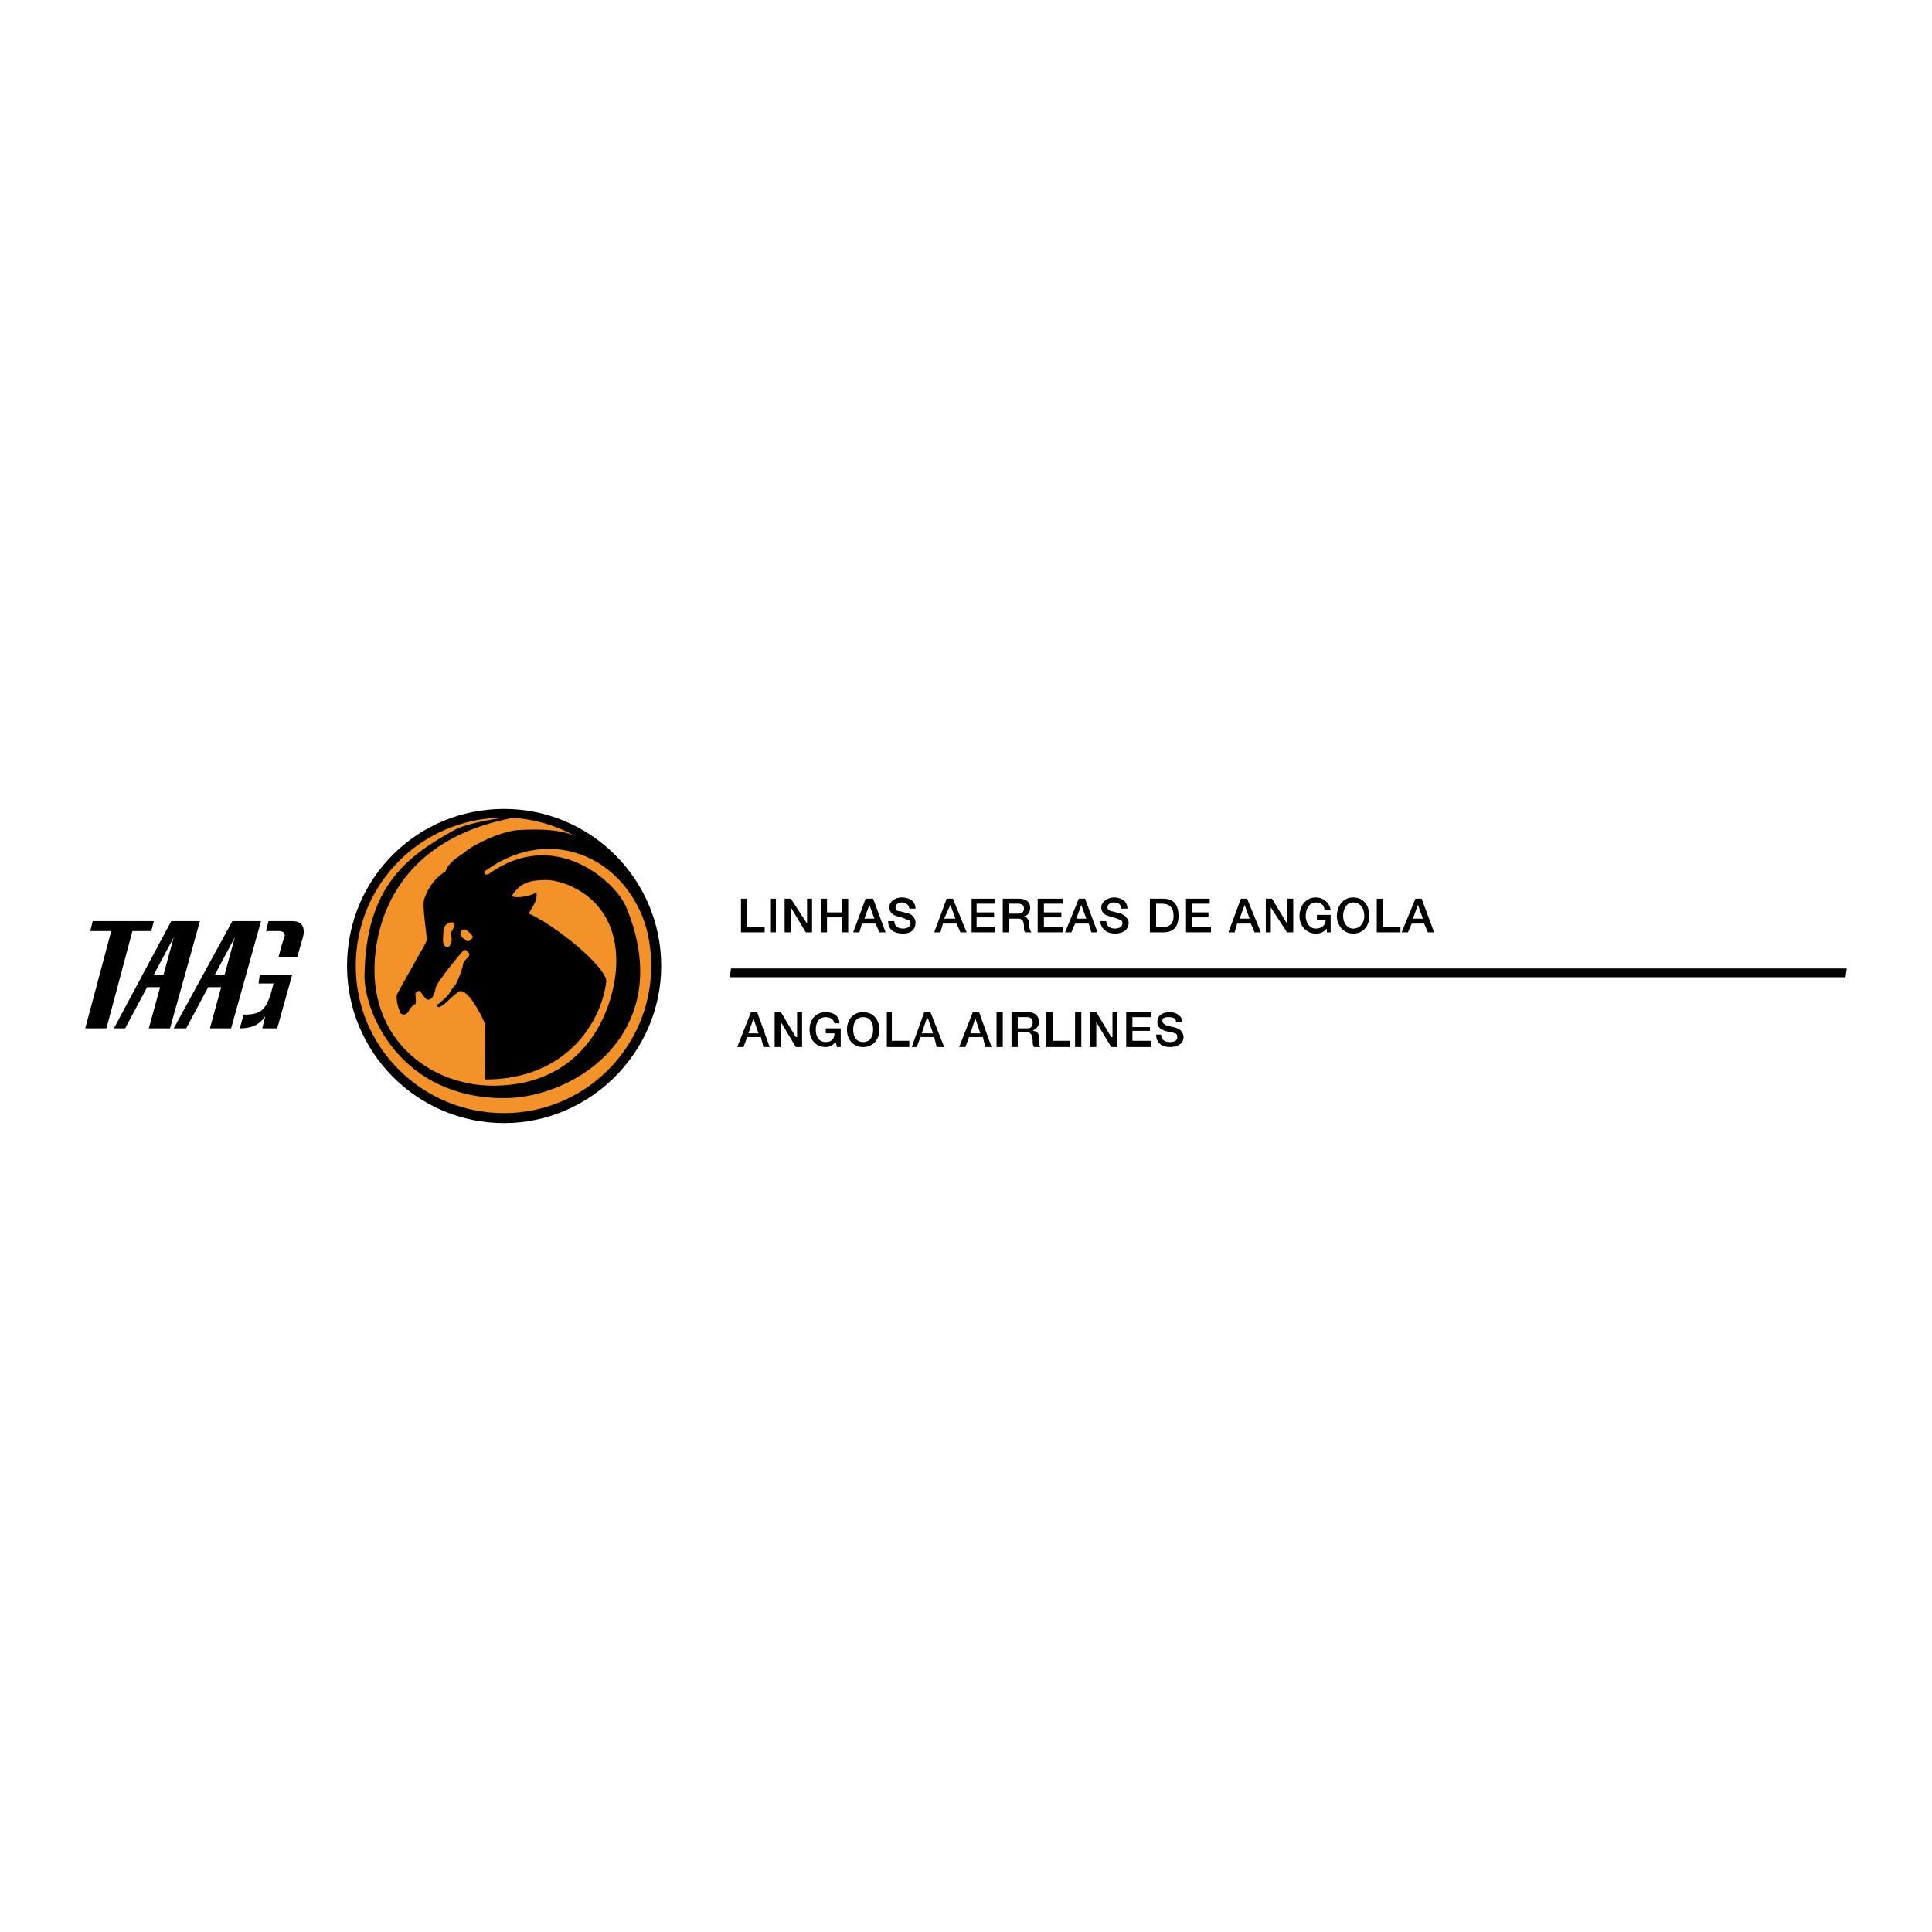 <?xml version="1.0" encoding="utf-8"?>
<!-- Generator: Adobe Illustrator 13.0.0, SVG Export Plug-In . SVG Version: 6.00 Build 14948)  -->
<!DOCTYPE svg PUBLIC "-//W3C//DTD SVG 1.0//EN" "http://www.w3.org/TR/2001/REC-SVG-20010904/DTD/svg10.dtd">
<svg version="1.0" id="Layer_1" xmlns="http://www.w3.org/2000/svg" xmlns:xlink="http://www.w3.org/1999/xlink" x="0px" y="0px"
	 width="192.756px" height="192.756px" viewBox="0 0 192.756 192.756" enable-background="new 0 0 192.756 192.756"
	 xml:space="preserve">
<g>
	<polygon fill-rule="evenodd" clip-rule="evenodd" fill="#FFFFFF" points="0,0 192.756,0 192.756,192.756 0,192.756 0,0 	"/>
	<path fill-rule="evenodd" clip-rule="evenodd" d="M50.295,112.049c8.582,0,15.672-7.088,15.672-15.671
		c0-8.707-7.09-15.672-15.672-15.672c-8.707,0-15.672,6.965-15.672,15.672C34.624,104.961,41.589,112.049,50.295,112.049
		L50.295,112.049z"/>
	<path fill-rule="evenodd" clip-rule="evenodd" fill="#F29228" d="M50.295,111.055c8.085,0,14.677-6.592,14.677-14.677
		c0-8.209-6.592-14.801-14.677-14.801c-8.209,0-14.801,6.592-14.801,14.801C35.494,104.463,42.086,111.055,50.295,111.055
		L50.295,111.055z"/>
	<path fill-rule="evenodd" clip-rule="evenodd" d="M44.45,86.925c0.373-0.995,1.244-1.369,1.866-1.866
		c0.995-0.871,3.731-2.115,5.348-2.239c2.115-0.125,4.851-0.125,6.468,0.995c4.727,2.985,6.343,6.219,6.965,11.691
		c-0.995-9.453-9.577-13.682-16.542-8.707c-0.498,0.249-0.125,0.622,0.249,0.373c6.592-4.726,12.686,0.871,13.682,3.358
		c5.099,12.313-4.976,19.03-12.189,19.03c-10.323,0-13.931-8.459-13.931-12.189c0.125-8.707,3.98-11.816,8.956-14.552
		c0.995-0.622,4.851-1.368,5.97-1.244C38.604,83.94,37.36,93.393,37.36,96.751c0,7.464,5.97,11.567,11.816,11.567
		c9.701,0,12.313-8.334,12.313-12.438c0-6.467-5.348-8.084-6.965-8.084s-2.612,0.249-3.482,1.617c0.497,0.249,1.865,0,2.487-0.374
		c0.125,0.995-0.622,1.617-0.746,2.115c2.736,1.244,7.587,5.224,7.711,6.717c-0.498,4.229-4.104,9.826-12.065,9.826
		c-0.125-1.244,0-5.1,0-5.473c-0.249-0.623-1.865-3.98-2.736-3.234c-0.871,0.621-1.244,1.244-1.866,1.492
		c-0.373,0-0.249-0.248,0-0.373c0.249-0.248,0.871-0.746,0.995-0.994c0.125-0.25,0.373-0.623,0.622-0.871
		c0.249-0.373,0.747-1.742,0.747-1.99c0-0.249,0.374-0.622,0.498-0.747c0.125-0.125,0.249-0.373,0-0.498
		c-0.124-0.125-0.249-0.373-0.498-0.125c-0.249,0.249-2.736,3.234-2.736,3.732c-0.249,1.244-0.747,1.244-0.995,0.994
		c-0.249-0.248-0.497-0.746-0.622-0.746c-0.249,0-0.498,0.25-0.374,0.498c0,0.373,0.125,0.871-0.124,0.871
		c-0.249,0.123-0.374,0.373-0.498,0.496c0,0.125-0.374,0.748-0.871,0.373c-0.125-0.248-0.498-1.242-0.373-1.865
		c0.249-0.498,1.368-2.487,1.865-3.358c0.374-0.746,0.995-1.617,1.12-2.114c0-0.498-0.498-3.483-0.249-4.104
		C42.584,89.04,42.957,87.92,44.45,86.925L44.45,86.925z"/>
	<path fill-rule="evenodd" clip-rule="evenodd" fill="#F29228" d="M45.071,92.025c-0.373,0-0.622,0.249-0.746,0.497
		c-0.124,0.374-0.124,0.996-0.124,1.369s0.249,0.622,0.497,0.622c0.249-0.124,0.373-0.622,0.373-0.746c0-0.249-0.124-0.622,0-0.871
		C45.196,92.771,45.569,92.025,45.071,92.025L45.071,92.025z"/>
	<path fill-rule="evenodd" clip-rule="evenodd" fill="#F29228" d="M46.191,92.771c0.249-0.125,0.498,0.125,0.747,0.373
		c0.124,0.125,0.373,0.374,0.124,0.498c-0.124,0.249-0.497,0.374-0.622,0.125c-0.249-0.125-0.498-0.373-0.498-0.498
		S45.942,92.771,46.191,92.771L46.191,92.771z"/>
	<polygon fill-rule="evenodd" clip-rule="evenodd" points="184.252,96.626 184.128,97.498 72.808,97.498 72.933,96.626 
		184.252,96.626 	"/>
	<polygon fill-rule="evenodd" clip-rule="evenodd" points="73.928,89.662 74.549,89.662 74.549,92.522 76.291,92.522 76.291,93.02 
		73.928,93.02 73.928,89.662 	"/>
	<polygon fill-rule="evenodd" clip-rule="evenodd" points="76.913,89.662 77.41,89.662 77.41,93.02 76.913,93.02 76.913,89.662 	"/>
	<polygon fill-rule="evenodd" clip-rule="evenodd" points="78.281,89.662 78.903,89.662 80.52,92.149 80.52,92.149 80.52,89.662 
		81.017,89.662 81.017,93.02 80.395,93.02 78.903,90.532 78.903,90.532 78.903,93.02 78.281,93.02 78.281,89.662 	"/>
	<polygon fill-rule="evenodd" clip-rule="evenodd" points="81.888,89.662 82.51,89.662 82.51,91.03 84.002,91.03 84.002,89.662 
		84.624,89.662 84.624,93.02 84.002,93.02 84.002,91.527 82.51,91.527 82.51,93.02 81.888,93.02 81.888,89.662 	"/>
	<path fill-rule="evenodd" clip-rule="evenodd" d="M86.366,89.662h0.746l1.244,3.358h-0.622l-0.374-0.871h-1.368l-0.249,0.871
		h-0.622L86.366,89.662L86.366,89.662z M86.241,91.652h0.995l-0.498-1.369l0,0L86.241,91.652L86.241,91.652z"/>
	<path fill-rule="evenodd" clip-rule="evenodd" d="M89.226,91.9c0,0.498,0.373,0.746,0.871,0.746c0.498,0,0.747-0.249,0.747-0.498
		c0-0.249-0.125-0.373-0.373-0.373c-0.125-0.124-0.498-0.249-0.995-0.373s-0.747-0.498-0.747-0.871c0-0.622,0.622-0.995,1.244-0.995
		c0.746,0,1.368,0.373,1.368,1.12h-0.622c0-0.374-0.373-0.622-0.746-0.622c-0.249,0-0.622,0.124-0.622,0.498
		c0,0.249,0.125,0.373,0.373,0.373c0.125,0,0.871,0.249,0.995,0.249c0.498,0.249,0.622,0.622,0.622,0.871
		c0,0.871-0.622,1.119-1.244,1.119c-0.871,0-1.492-0.373-1.492-1.244H89.226L89.226,91.9z"/>
	<path fill-rule="evenodd" clip-rule="evenodd" d="M94.45,89.662h0.622l1.368,3.358h-0.622l-0.373-0.871h-1.368l-0.249,0.871h-0.622
		L94.45,89.662L94.45,89.662z M94.201,91.652h1.12l-0.498-1.369l0,0L94.201,91.652L94.201,91.652z"/>
	<polygon fill-rule="evenodd" clip-rule="evenodd" points="96.938,89.662 99.301,89.662 99.301,90.159 97.436,90.159 97.436,91.03 
		99.177,91.03 99.177,91.527 97.436,91.527 97.436,92.522 99.301,92.522 99.301,93.02 96.938,93.02 96.938,89.662 	"/>
	<path fill-rule="evenodd" clip-rule="evenodd" d="M100.047,89.662h1.617c0.746,0,1.119,0.373,1.119,0.871
		c0,0.746-0.497,0.871-0.622,0.871l0,0c0.249,0.125,0.498,0.249,0.498,0.746c0,0.373,0.124,0.747,0.249,0.871h-0.622
		c-0.125-0.124-0.125-0.249-0.125-0.498c0-0.622-0.124-0.87-0.621-0.87h-0.871v1.368h-0.622V89.662L100.047,89.662z M100.669,91.154
		h0.871c0.373,0,0.621-0.125,0.621-0.498c0-0.374-0.248-0.498-0.621-0.498h-0.871V91.154L100.669,91.154z"/>
	<polygon fill-rule="evenodd" clip-rule="evenodd" points="103.53,89.662 106.018,89.662 106.018,90.159 104.151,90.159 
		104.151,91.03 105.894,91.03 105.894,91.527 104.151,91.527 104.151,92.522 106.018,92.522 106.018,93.02 103.53,93.02 
		103.53,89.662 	"/>
	<path fill-rule="evenodd" clip-rule="evenodd" d="M107.635,89.662h0.621l1.244,3.358h-0.622l-0.249-0.871h-1.368l-0.373,0.871
		h-0.622L107.635,89.662L107.635,89.662z M107.386,91.652h0.995l-0.498-1.369l0,0L107.386,91.652L107.386,91.652z"/>
	<path fill-rule="evenodd" clip-rule="evenodd" d="M110.371,91.9c0,0.498,0.373,0.746,0.87,0.746c0.498,0,0.746-0.249,0.746-0.498
		c0-0.249-0.124-0.373-0.248-0.373c-0.249-0.124-0.622-0.249-1.12-0.373c-0.497-0.125-0.746-0.498-0.746-0.871
		c0-0.622,0.746-0.995,1.244-0.995c0.746,0,1.368,0.373,1.368,1.12h-0.622c0-0.374-0.249-0.622-0.746-0.622
		c-0.249,0-0.622,0.124-0.622,0.498c0,0.249,0.249,0.373,0.373,0.373s0.871,0.249,0.995,0.249c0.498,0.249,0.746,0.622,0.746,0.871
		c0,0.871-0.746,1.119-1.368,1.119c-0.746,0-1.368-0.373-1.492-1.244H110.371L110.371,91.9z"/>
	<path fill-rule="evenodd" clip-rule="evenodd" d="M114.724,89.662h1.368c1.12,0,1.493,0.746,1.493,1.741
		c0,0.871-0.373,1.617-1.493,1.617h-1.368V89.662L114.724,89.662z M115.346,92.522h0.498c0.995,0,1.243-0.497,1.243-1.119
		c0-0.746-0.248-1.244-1.243-1.244h-0.498V92.522L115.346,92.522z"/>
	<polygon fill-rule="evenodd" clip-rule="evenodd" points="118.331,89.662 120.694,89.662 120.694,90.159 118.953,90.159 
		118.953,91.03 120.569,91.03 120.569,91.527 118.953,91.527 118.953,92.522 120.818,92.522 120.818,93.02 118.331,93.02 
		118.331,89.662 	"/>
	<path fill-rule="evenodd" clip-rule="evenodd" d="M123.804,89.662h0.622l1.368,3.358h-0.622l-0.373-0.871h-1.368l-0.249,0.871
		h-0.622L123.804,89.662L123.804,89.662z M123.68,91.652h0.994l-0.497-1.369l0,0L123.68,91.652L123.68,91.652z"/>
	<polygon fill-rule="evenodd" clip-rule="evenodd" points="126.291,89.662 126.913,89.662 128.406,92.149 128.406,92.149 
		128.406,89.662 129.027,89.662 129.027,93.02 128.406,93.02 126.789,90.532 126.789,90.532 126.789,93.02 126.291,93.02 
		126.291,89.662 	"/>
	<path fill-rule="evenodd" clip-rule="evenodd" d="M132.759,93.02h-0.373v-0.373c-0.373,0.373-0.622,0.498-1.119,0.498
		c-0.995,0-1.617-0.871-1.617-1.741c0-0.995,0.622-1.866,1.617-1.866c0.746,0,1.368,0.498,1.492,1.244h-0.622
		c0-0.498-0.373-0.746-0.87-0.746c-0.622,0-0.995,0.622-0.995,1.368c0,0.622,0.373,1.244,0.995,1.244s0.995-0.373,0.995-0.871
		h-0.871v-0.498h1.368V93.02L132.759,93.02z"/>
	<path fill-rule="evenodd" clip-rule="evenodd" d="M136.614,91.403c0,0.871-0.497,1.741-1.616,1.741
		c-0.995,0-1.617-0.871-1.617-1.741c0-0.995,0.622-1.866,1.617-1.866C136.117,89.537,136.614,90.408,136.614,91.403L136.614,91.403z
		 M134.003,91.403c0,0.622,0.373,1.244,0.995,1.244c0.746,0,1.119-0.622,1.119-1.244c0-0.746-0.373-1.368-1.119-1.368
		C134.376,90.035,134.003,90.657,134.003,91.403L134.003,91.403z"/>
	<polygon fill-rule="evenodd" clip-rule="evenodd" points="137.361,89.662 137.983,89.662 137.983,92.522 139.725,92.522 
		139.725,93.02 137.361,93.02 137.361,89.662 	"/>
	<path fill-rule="evenodd" clip-rule="evenodd" d="M141.217,89.662h0.622l1.243,3.358h-0.621l-0.373-0.871h-1.244l-0.373,0.871
		h-0.622L141.217,89.662L141.217,89.662z M140.968,91.652h0.995l-0.497-1.369l0,0L140.968,91.652L140.968,91.652z"/>
	<path fill-rule="evenodd" clip-rule="evenodd" d="M74.923,100.98h0.622l1.244,3.482h-0.622l-0.249-0.996h-1.368l-0.373,0.996
		h-0.622L74.923,100.98L74.923,100.98z M74.674,103.094h0.995l-0.498-1.492l0,0L74.674,103.094L74.674,103.094z"/>
	<polygon fill-rule="evenodd" clip-rule="evenodd" points="77.286,100.98 77.908,100.98 79.4,103.467 79.524,103.467 79.524,100.98 
		80.022,100.98 80.022,104.463 79.4,104.463 77.908,101.975 77.908,101.975 77.908,104.463 77.286,104.463 77.286,100.98 	"/>
	<path fill-rule="evenodd" clip-rule="evenodd" d="M83.878,104.463h-0.373l-0.125-0.498c-0.373,0.373-0.622,0.498-0.995,0.498
		c-0.995,0-1.617-0.746-1.617-1.742c0-0.994,0.622-1.74,1.617-1.74c0.747,0,1.369,0.373,1.369,1.119h-0.498
		c-0.124-0.498-0.498-0.621-0.871-0.621c-0.746,0-0.995,0.621-0.995,1.242c0,0.623,0.249,1.244,0.995,1.244
		c0.622,0,0.871-0.373,0.871-0.871h-0.871v-0.496h1.493V104.463L83.878,104.463z"/>
	<path fill-rule="evenodd" clip-rule="evenodd" d="M87.734,102.721c0,0.996-0.622,1.742-1.617,1.742s-1.617-0.746-1.617-1.742
		c0-0.994,0.622-1.74,1.617-1.74S87.734,101.727,87.734,102.721L87.734,102.721z M85.122,102.721c0,0.623,0.249,1.244,0.995,1.244
		s0.995-0.621,0.995-1.244c0-0.621-0.249-1.242-0.995-1.242S85.122,102.1,85.122,102.721L85.122,102.721z"/>
	<polygon fill-rule="evenodd" clip-rule="evenodd" points="88.48,100.98 88.978,100.98 88.978,103.84 90.719,103.84 90.719,104.463 
		88.48,104.463 88.48,100.98 	"/>
	<path fill-rule="evenodd" clip-rule="evenodd" d="M92.211,100.98h0.622l1.368,3.482h-0.746l-0.249-0.996h-1.369l-0.373,0.996
		h-0.498L92.211,100.98L92.211,100.98z M91.962,103.094h1.12l-0.498-1.492H92.46L91.962,103.094L91.962,103.094z"/>
	<path fill-rule="evenodd" clip-rule="evenodd" d="M97.062,100.98h0.622l1.244,3.482h-0.622l-0.248-0.996h-1.369l-0.373,0.996
		h-0.622L97.062,100.98L97.062,100.98z M96.813,103.094h0.995l-0.498-1.492l0,0L96.813,103.094L96.813,103.094z"/>
	<polygon fill-rule="evenodd" clip-rule="evenodd" points="99.425,100.98 100.047,100.98 100.047,104.463 99.425,104.463 
		99.425,100.98 	"/>
	<path fill-rule="evenodd" clip-rule="evenodd" d="M100.918,100.98h1.617c0.746,0,1.119,0.373,1.119,0.994
		c0,0.623-0.497,0.746-0.622,0.871l0,0c0.249,0,0.622,0.125,0.622,0.621c0,0.498,0,0.748,0.124,0.996h-0.621
		c-0.125-0.248-0.125-0.373-0.125-0.498c0-0.621-0.124-0.994-0.622-0.994h-0.87v1.492h-0.622V100.98L100.918,100.98z
		 M101.54,102.598h0.995c0.373,0,0.497-0.25,0.497-0.623s-0.249-0.496-0.622-0.496h-0.87V102.598L101.54,102.598z"/>
	<polygon fill-rule="evenodd" clip-rule="evenodd" points="104.4,100.98 105.022,100.98 105.022,103.84 106.764,103.84 
		106.764,104.463 104.4,104.463 104.4,100.98 	"/>
	<polygon fill-rule="evenodd" clip-rule="evenodd" points="107.261,100.98 107.883,100.98 107.883,104.463 107.261,104.463 
		107.261,100.98 	"/>
	<polygon fill-rule="evenodd" clip-rule="evenodd" points="108.754,100.98 109.376,100.98 110.868,103.467 110.992,103.467 
		110.992,100.98 111.49,100.98 111.49,104.463 110.868,104.463 109.376,101.975 109.376,101.975 109.376,104.463 108.754,104.463 
		108.754,100.98 	"/>
	<polygon fill-rule="evenodd" clip-rule="evenodd" points="112.361,100.98 114.849,100.98 114.849,101.479 112.982,101.479 
		112.982,102.473 114.724,102.473 114.724,102.846 112.982,102.846 112.982,103.84 114.849,103.84 114.849,104.463 112.361,104.463 
		112.361,100.98 	"/>
	<path fill-rule="evenodd" clip-rule="evenodd" d="M115.844,103.219c0,0.621,0.497,0.746,0.87,0.746
		c0.622,0,0.746-0.248,0.746-0.498c0-0.248-0.124-0.373-0.248-0.373c-0.249-0.123-0.622-0.123-0.995-0.248
		c-0.622-0.248-0.746-0.498-0.746-0.871c0-0.746,0.621-0.994,1.243-0.994s1.244,0.373,1.244,0.994h-0.622
		c0-0.373-0.249-0.496-0.746-0.496c-0.249,0-0.622,0-0.622,0.373c0,0.248,0.249,0.373,0.497,0.496c0,0,0.747,0.125,0.995,0.25
		c0.373,0.123,0.622,0.496,0.622,0.869c0,0.748-0.746,0.996-1.368,0.996c-0.746,0-1.368-0.373-1.368-1.244H115.844L115.844,103.219z
		"/>
	<path fill-rule="evenodd" clip-rule="evenodd" d="M19.947,91.9h-2.861l-5.721,10.697h1.12l2.192-4.105h1.295l-1.125,4.105h2.115
		L19.947,91.9L19.947,91.9z M9.25,91.9h6.094l-0.249,0.995h-1.883l-2.595,9.702H8.504l2.595-9.702H9.001L9.25,91.9L9.25,91.9z
		 M27.285,98.119h-1.492l0.124-0.871h3.234l-1.492,5.35h-1.493l0.305-1.221c-0.671,1.008-1.607,1.221-2.544,1.221l0.374-1.369
		c1.745,0,2.292-0.436,2.864-2.627L27.285,98.119L27.285,98.119z M26.788,91.9l-0.249,0.995h0.995c0,0,0.995-0.125,0.871,0.498
		c-0.249,0.622-0.622,2.114-0.622,2.114h1.866l0.498-1.741c0,0,0.746-1.866-0.995-1.866C27.783,91.9,26.788,91.9,26.788,91.9
		L26.788,91.9z M21.436,97.248h0.971l1.022-3.73L21.436,97.248L21.436,97.248z M22.066,98.492h-1.295l-2.193,4.105h-1.244
		L23.181,91.9h2.861l-2.985,10.697h-2.115L22.066,98.492L22.066,98.492z M15.341,97.248l1.994-3.73l-1.022,3.73H15.341
		L15.341,97.248z"/>
</g>
</svg>
